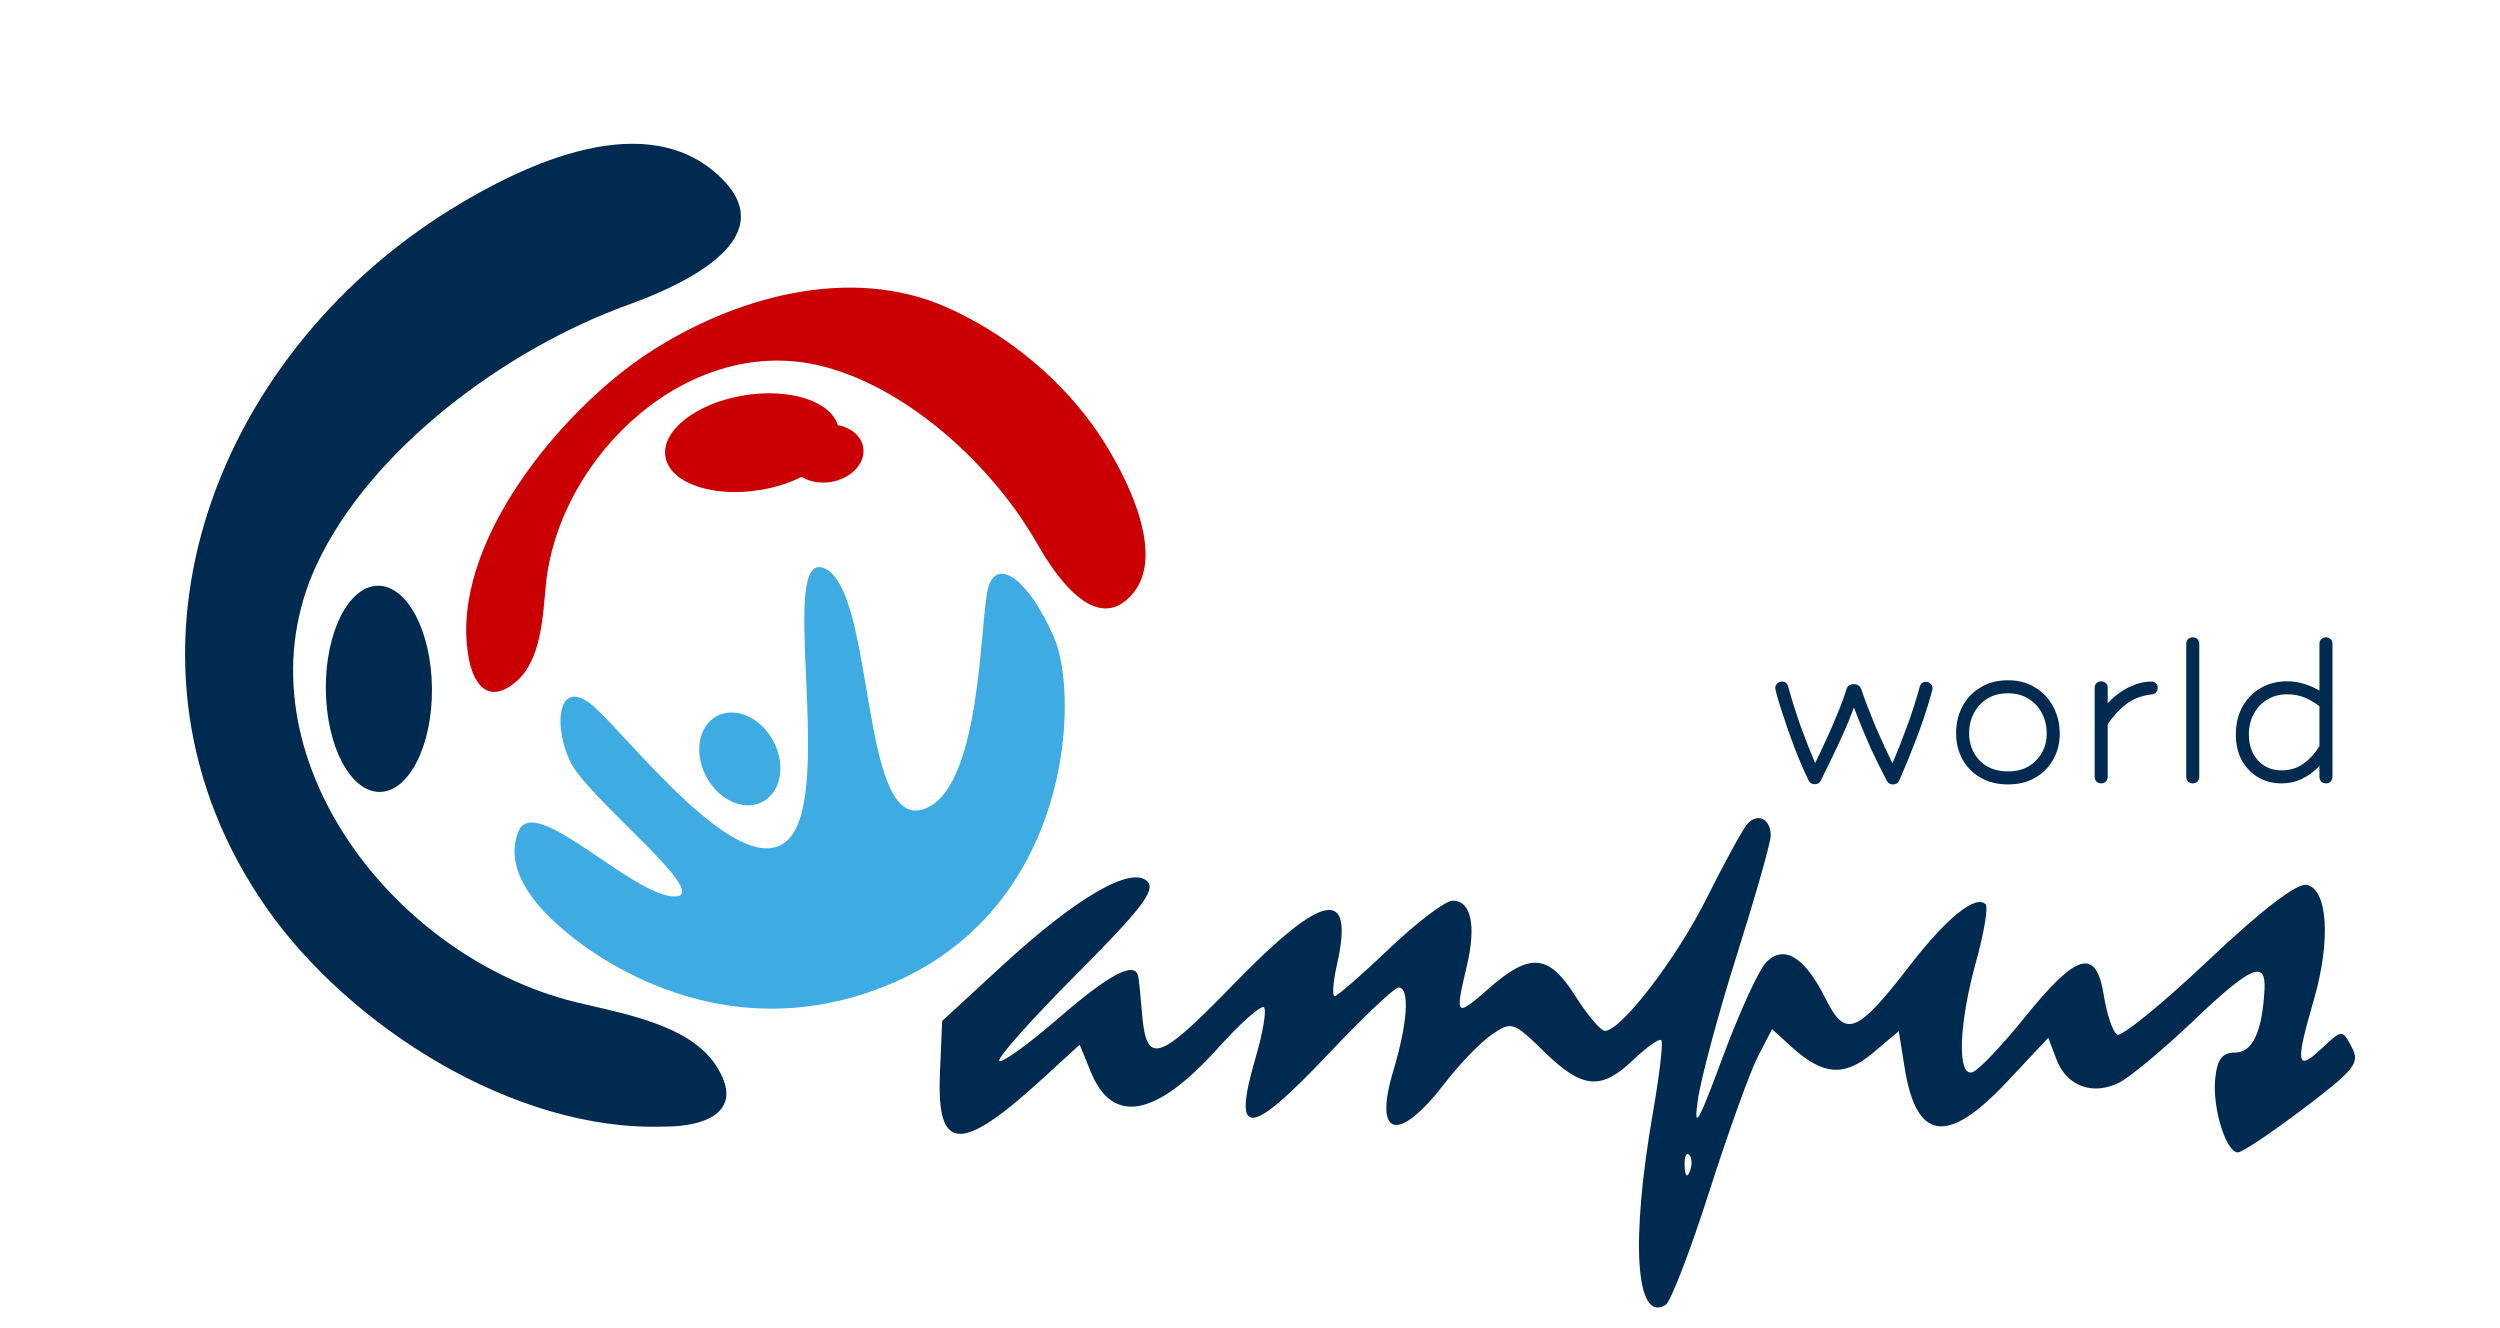 <?xml version="1.0" encoding="UTF-8"?> <svg xmlns="http://www.w3.org/2000/svg" width="288" height="153" viewBox="0 0 288 153" fill="none"> <path d="M51.967 24.096C24.251 41.217 11.04 76.451 30.72 104.612C40.21 118.179 59.214 130.388 76.51 129.78C76.525 129.781 76.546 129.783 76.56 129.784C81.639 129.779 85.859 127.85 82.438 122.679C79.312 117.957 71.492 116.717 66.361 115.458C44.597 110.123 26.785 85.887 36.471 65.062C42.638 51.806 58.182 40.229 72.393 35.101C77.868 33.127 90.254 27.826 83.274 20.699C74.748 11.986 60.279 18.961 51.967 24.096Z" fill="#002A4F"></path> <path d="M53.927 75.387C53.926 75.401 53.932 75.409 53.931 75.423C54.434 78.754 56.203 81.312 59.462 78.519C62.446 75.971 62.533 70.715 62.9 67.216C64.466 52.376 79.586 38.126 95.054 42.27C104.903 44.908 114.505 53.865 119.488 62.639C121.409 66.023 126.331 73.574 130.605 68.247C134.603 63.265 128.826 53.047 125.88 48.976C121.651 43.144 115.693 38.372 109.124 35.431C97.922 30.417 84.468 34.264 74.678 40.678C64.702 47.211 51.865 62.583 53.927 75.387Z" fill="#CB0003"></path> <path d="M49.762 79.297C49.703 72.734 46.914 67.446 43.537 67.478C40.16 67.511 37.469 72.856 37.535 79.412C37.594 85.974 40.383 91.262 43.76 91.23C47.13 91.197 49.821 85.853 49.762 79.297Z" fill="#002A4F"></path> <path d="M95.704 55.524C98.063 55.146 99.739 53.361 99.443 51.546C99.234 50.227 98.047 49.266 96.515 48.97C95.667 46.219 91.011 44.688 85.756 45.541C80.242 46.43 76.168 49.595 76.655 52.606C77.142 55.618 82.007 57.343 87.521 56.454C89.32 56.164 90.963 55.628 92.35 54.936C93.24 55.476 94.435 55.731 95.704 55.524Z" fill="#CB0003"></path> <path d="M113.851 67.665C112.835 71.139 113.178 91.47 106.152 93.287C99.118 95.111 100.764 68.345 95.09 65.527C89.416 62.71 96.183 90.829 90.94 96.572C85.697 102.321 72.538 84.964 68.352 81.35C64.172 77.736 63.629 83.881 65.866 88.056C68.104 92.223 82.512 103.544 77.555 103.269C72.604 102.994 61.548 91.349 59.742 95.741C57.936 100.134 61.821 104.395 64.242 106.512C64.242 106.512 80.385 122.263 101.998 113.593C123.611 104.924 124.369 80.093 121.407 73.382C118.446 66.665 114.866 64.19 113.851 67.665Z" fill="#3EABE3"></path> <path d="M81.374 89.497C82.84 92.221 85.748 93.501 87.873 92.354C89.997 91.214 90.546 88.083 89.08 85.358C87.622 82.635 84.714 81.354 82.582 82.494C80.45 83.641 79.916 86.773 81.374 89.497Z" fill="#3EABE3"></path> <path d="M218.042 90.366C217.742 90.366 217.522 90.236 217.382 89.976C216.782 88.856 216.152 87.586 215.492 86.166C214.852 84.726 214.212 83.176 213.572 81.516C213.212 82.496 212.802 83.496 212.342 84.516C211.882 85.536 211.422 86.516 210.962 87.456C210.522 88.376 210.122 89.196 209.762 89.916C209.622 90.196 209.402 90.336 209.102 90.336H209.042C208.722 90.336 208.492 90.196 208.352 89.916C207.732 88.616 207.172 87.306 206.672 85.986C206.172 84.666 205.672 83.226 205.172 81.666C204.932 80.906 204.762 80.336 204.662 79.956C204.562 79.576 204.512 79.346 204.512 79.266C204.512 79.066 204.582 78.896 204.722 78.756C204.862 78.596 205.042 78.516 205.262 78.516C205.642 78.516 205.882 78.696 205.982 79.056C206.442 80.696 206.942 82.276 207.482 83.796C208.042 85.316 208.582 86.686 209.102 87.906C209.522 87.066 209.952 86.156 210.392 85.176C210.852 84.196 211.282 83.206 211.682 82.206C212.102 81.206 212.452 80.256 212.732 79.356C212.772 79.196 212.862 79.066 213.002 78.966C213.162 78.866 213.312 78.816 213.452 78.816H213.632C213.792 78.816 213.942 78.866 214.082 78.966C214.222 79.046 214.322 79.166 214.382 79.326C214.962 80.966 215.562 82.516 216.182 83.976C216.822 85.436 217.432 86.756 218.012 87.936C218.552 86.676 219.112 85.256 219.692 83.676C220.272 82.096 220.762 80.566 221.162 79.086C221.262 78.726 221.502 78.546 221.882 78.546C222.102 78.546 222.282 78.626 222.422 78.786C222.562 78.926 222.632 79.096 222.632 79.296C222.632 79.336 222.612 79.436 222.572 79.596C222.532 79.736 222.492 79.886 222.452 80.046C221.952 81.806 221.362 83.566 220.682 85.326C220.002 87.086 219.372 88.616 218.792 89.916C218.652 90.216 218.422 90.366 218.102 90.366H218.042ZM231.312 78.366C232.532 78.366 233.582 78.646 234.462 79.206C235.362 79.746 236.052 80.486 236.532 81.426C237.032 82.346 237.282 83.376 237.282 84.516C237.282 85.616 237.032 86.606 236.532 87.486C236.052 88.366 235.362 89.066 234.462 89.586C233.582 90.106 232.532 90.366 231.312 90.366C230.112 90.366 229.062 90.106 228.162 89.586C227.262 89.066 226.562 88.356 226.062 87.456C225.582 86.556 225.342 85.556 225.342 84.456C225.342 83.336 225.582 82.316 226.062 81.396C226.542 80.476 227.232 79.746 228.132 79.206C229.032 78.646 230.092 78.366 231.312 78.366ZM231.312 79.866C230.392 79.866 229.592 80.076 228.912 80.496C228.252 80.916 227.742 81.476 227.382 82.176C227.022 82.856 226.842 83.616 226.842 84.456C226.842 85.696 227.242 86.746 228.042 87.606C228.862 88.446 229.952 88.866 231.312 88.866C232.672 88.866 233.752 88.446 234.552 87.606C235.372 86.766 235.782 85.736 235.782 84.516C235.782 83.656 235.602 82.876 235.242 82.176C234.882 81.476 234.362 80.916 233.682 80.496C233.022 80.076 232.232 79.866 231.312 79.866ZM242.056 90.246C241.856 90.246 241.676 90.176 241.516 90.036C241.376 89.876 241.306 89.696 241.306 89.496V79.236C241.306 79.016 241.376 78.836 241.516 78.696C241.676 78.556 241.856 78.486 242.056 78.486C242.276 78.486 242.456 78.556 242.596 78.696C242.736 78.836 242.806 79.016 242.806 79.236V81.006C243.586 80.186 244.416 79.566 245.296 79.146C246.176 78.726 247.026 78.516 247.846 78.516C248.066 78.516 248.236 78.586 248.356 78.726C248.496 78.846 248.566 79.006 248.566 79.206C248.566 79.666 248.346 79.926 247.906 79.986C246.746 80.126 245.766 80.496 244.966 81.096C244.166 81.696 243.446 82.476 242.806 83.436V89.496C242.806 89.696 242.736 89.876 242.596 90.036C242.456 90.176 242.276 90.246 242.056 90.246ZM251.857 74.166C251.857 73.946 251.927 73.766 252.067 73.626C252.227 73.486 252.407 73.416 252.607 73.416C252.827 73.416 253.007 73.486 253.147 73.626C253.287 73.766 253.357 73.946 253.357 74.166V89.496C253.357 89.696 253.287 89.876 253.147 90.036C253.007 90.176 252.827 90.246 252.607 90.246C252.407 90.246 252.227 90.176 252.067 90.036C251.927 89.876 251.857 89.696 251.857 89.496V74.166ZM267.95 90.246C267.75 90.246 267.57 90.176 267.41 90.036C267.27 89.876 267.2 89.696 267.2 89.496V88.236C266.62 88.856 265.96 89.346 265.22 89.706C264.5 90.066 263.7 90.246 262.82 90.246C261.84 90.246 260.95 90.016 260.15 89.556C259.37 89.096 258.74 88.446 258.26 87.606C257.8 86.746 257.57 85.746 257.57 84.606C257.57 83.406 257.82 82.346 258.32 81.426C258.84 80.506 259.54 79.786 260.42 79.266C261.32 78.746 262.33 78.486 263.45 78.486C264.17 78.486 264.83 78.586 265.43 78.786C266.05 78.966 266.64 79.226 267.2 79.566V74.166C267.2 73.946 267.27 73.766 267.41 73.626C267.57 73.486 267.75 73.416 267.95 73.416C268.17 73.416 268.35 73.486 268.49 73.626C268.63 73.766 268.7 73.946 268.7 74.166V89.496C268.7 89.696 268.63 89.876 268.49 90.036C268.35 90.176 268.17 90.246 267.95 90.246ZM262.82 88.746C263.82 88.746 264.67 88.486 265.37 87.966C266.09 87.446 266.7 86.776 267.2 85.956V81.366C266.64 80.926 266.06 80.586 265.46 80.346C264.88 80.106 264.21 79.986 263.45 79.986C262.61 79.986 261.86 80.186 261.2 80.586C260.54 80.986 260.02 81.536 259.64 82.236C259.26 82.916 259.07 83.706 259.07 84.606C259.07 85.826 259.42 86.826 260.12 87.606C260.84 88.366 261.74 88.746 262.82 88.746Z" fill="#002A4F"></path> <path fill-rule="evenodd" clip-rule="evenodd" d="M201.218 95.016C200.669 95.697 198.582 99.529 196.58 103.53C193.108 110.467 186.742 118.755 184.885 118.755C184.406 118.755 182.878 116.955 181.489 114.755C178.416 109.887 176.267 109.694 171.524 113.859C167.674 117.239 167.589 117.151 168.982 111.255C170.086 106.582 169.47 103.755 167.347 103.755C166.519 103.755 163.246 106.23 160.074 109.255C156.903 112.28 154.059 114.755 153.754 114.755C153.449 114.755 153.567 113.125 154.016 111.134C156.061 102.067 152.445 102.743 142.139 113.354C133.358 122.396 132.054 122.798 131.549 116.623C131.398 114.77 131.21 112.918 131.131 112.505C130.779 110.652 127.868 112.164 121.994 117.251C118.503 120.274 115.41 122.509 115.12 122.219C114.829 121.929 118.828 117.437 124.006 112.238C131.523 104.689 133.168 102.534 132.173 101.539C130.34 99.706 124.007 103.376 115.512 111.194L108.536 117.615L108.279 123.723C107.902 132.719 110.658 132.882 119.935 124.411L124.382 120.352L125.657 123.477C128.17 129.635 133.162 128.693 140.342 120.707C142.928 117.831 145.3 115.733 145.613 116.045C145.925 116.358 145.488 118.979 144.64 121.869C141.894 131.238 143.896 131.094 153.183 121.255C157.077 117.13 160.651 113.755 161.126 113.755C162.426 113.755 162.166 117.85 160.518 123.325C158.185 131.076 161.097 131.758 166.489 124.724C168.139 122.572 170.551 120.08 171.849 119.188C174.124 117.623 174.342 117.694 177.891 121.16C182.289 125.454 184.448 125.647 188.174 122.078C189.711 120.605 191.155 119.593 191.384 119.828C191.612 120.063 191.18 123.799 190.424 128.131C187.813 143.079 188.428 152.456 191.879 150.323C192.465 149.961 194.725 144.094 196.901 137.286C199.078 130.478 201.598 123.478 202.502 121.73L204.145 118.553L206.317 120.539C209.983 123.891 212.438 124.09 215.75 121.303L218.739 118.788L219.408 122.972C220.762 131.443 224.324 131.953 231.175 124.655L235.963 119.556L236.919 122.07C238.094 125.162 241.158 126.259 244.201 124.676C245.46 124.022 249.263 120.847 252.652 117.621C259.32 111.275 261.054 110.512 260.871 114.005C260.616 118.849 259.494 121.255 257.489 121.255C255.99 121.255 255.414 122.021 255.19 124.311C254.861 127.678 256.439 132.755 257.815 132.755C258.297 132.755 261.688 130.486 265.352 127.712C271.306 123.205 271.897 122.452 270.916 120.618C269.819 118.568 269.816 118.569 267.404 120.835C264.554 123.513 264.409 122.557 266.551 115.189C268.534 108.369 268.158 102.399 265.717 101.936C264.586 101.721 260.485 104.876 254.361 110.671C249.09 115.66 244.376 119.494 243.885 119.191C243.395 118.888 242.707 116.843 242.356 114.646C241.474 109.135 239.252 109.755 233.266 117.181C230.639 120.44 227.927 123.29 227.239 123.514C225.44 124.101 225.638 117.986 227.654 110.738C228.569 107.445 229.058 104.49 228.739 104.172C227.597 103.029 224.236 105.75 219.989 111.255C213.924 119.116 212.595 119.64 210.318 115.067C207.919 110.247 205.542 108.773 203.485 110.83C202.637 111.678 200.371 116.621 198.449 121.813C195.65 129.375 195.08 130.359 195.585 126.755C195.931 124.28 197.964 116.721 200.102 109.957C202.24 103.192 203.989 97.032 203.989 96.266C203.989 94.278 202.392 93.558 201.218 95.016ZM194.672 134.943C194.353 135.74 194.116 135.503 194.068 134.338C194.025 133.284 194.261 132.694 194.593 133.026C194.925 133.358 194.961 134.221 194.672 134.943Z" fill="#002A4F"></path> </svg> 